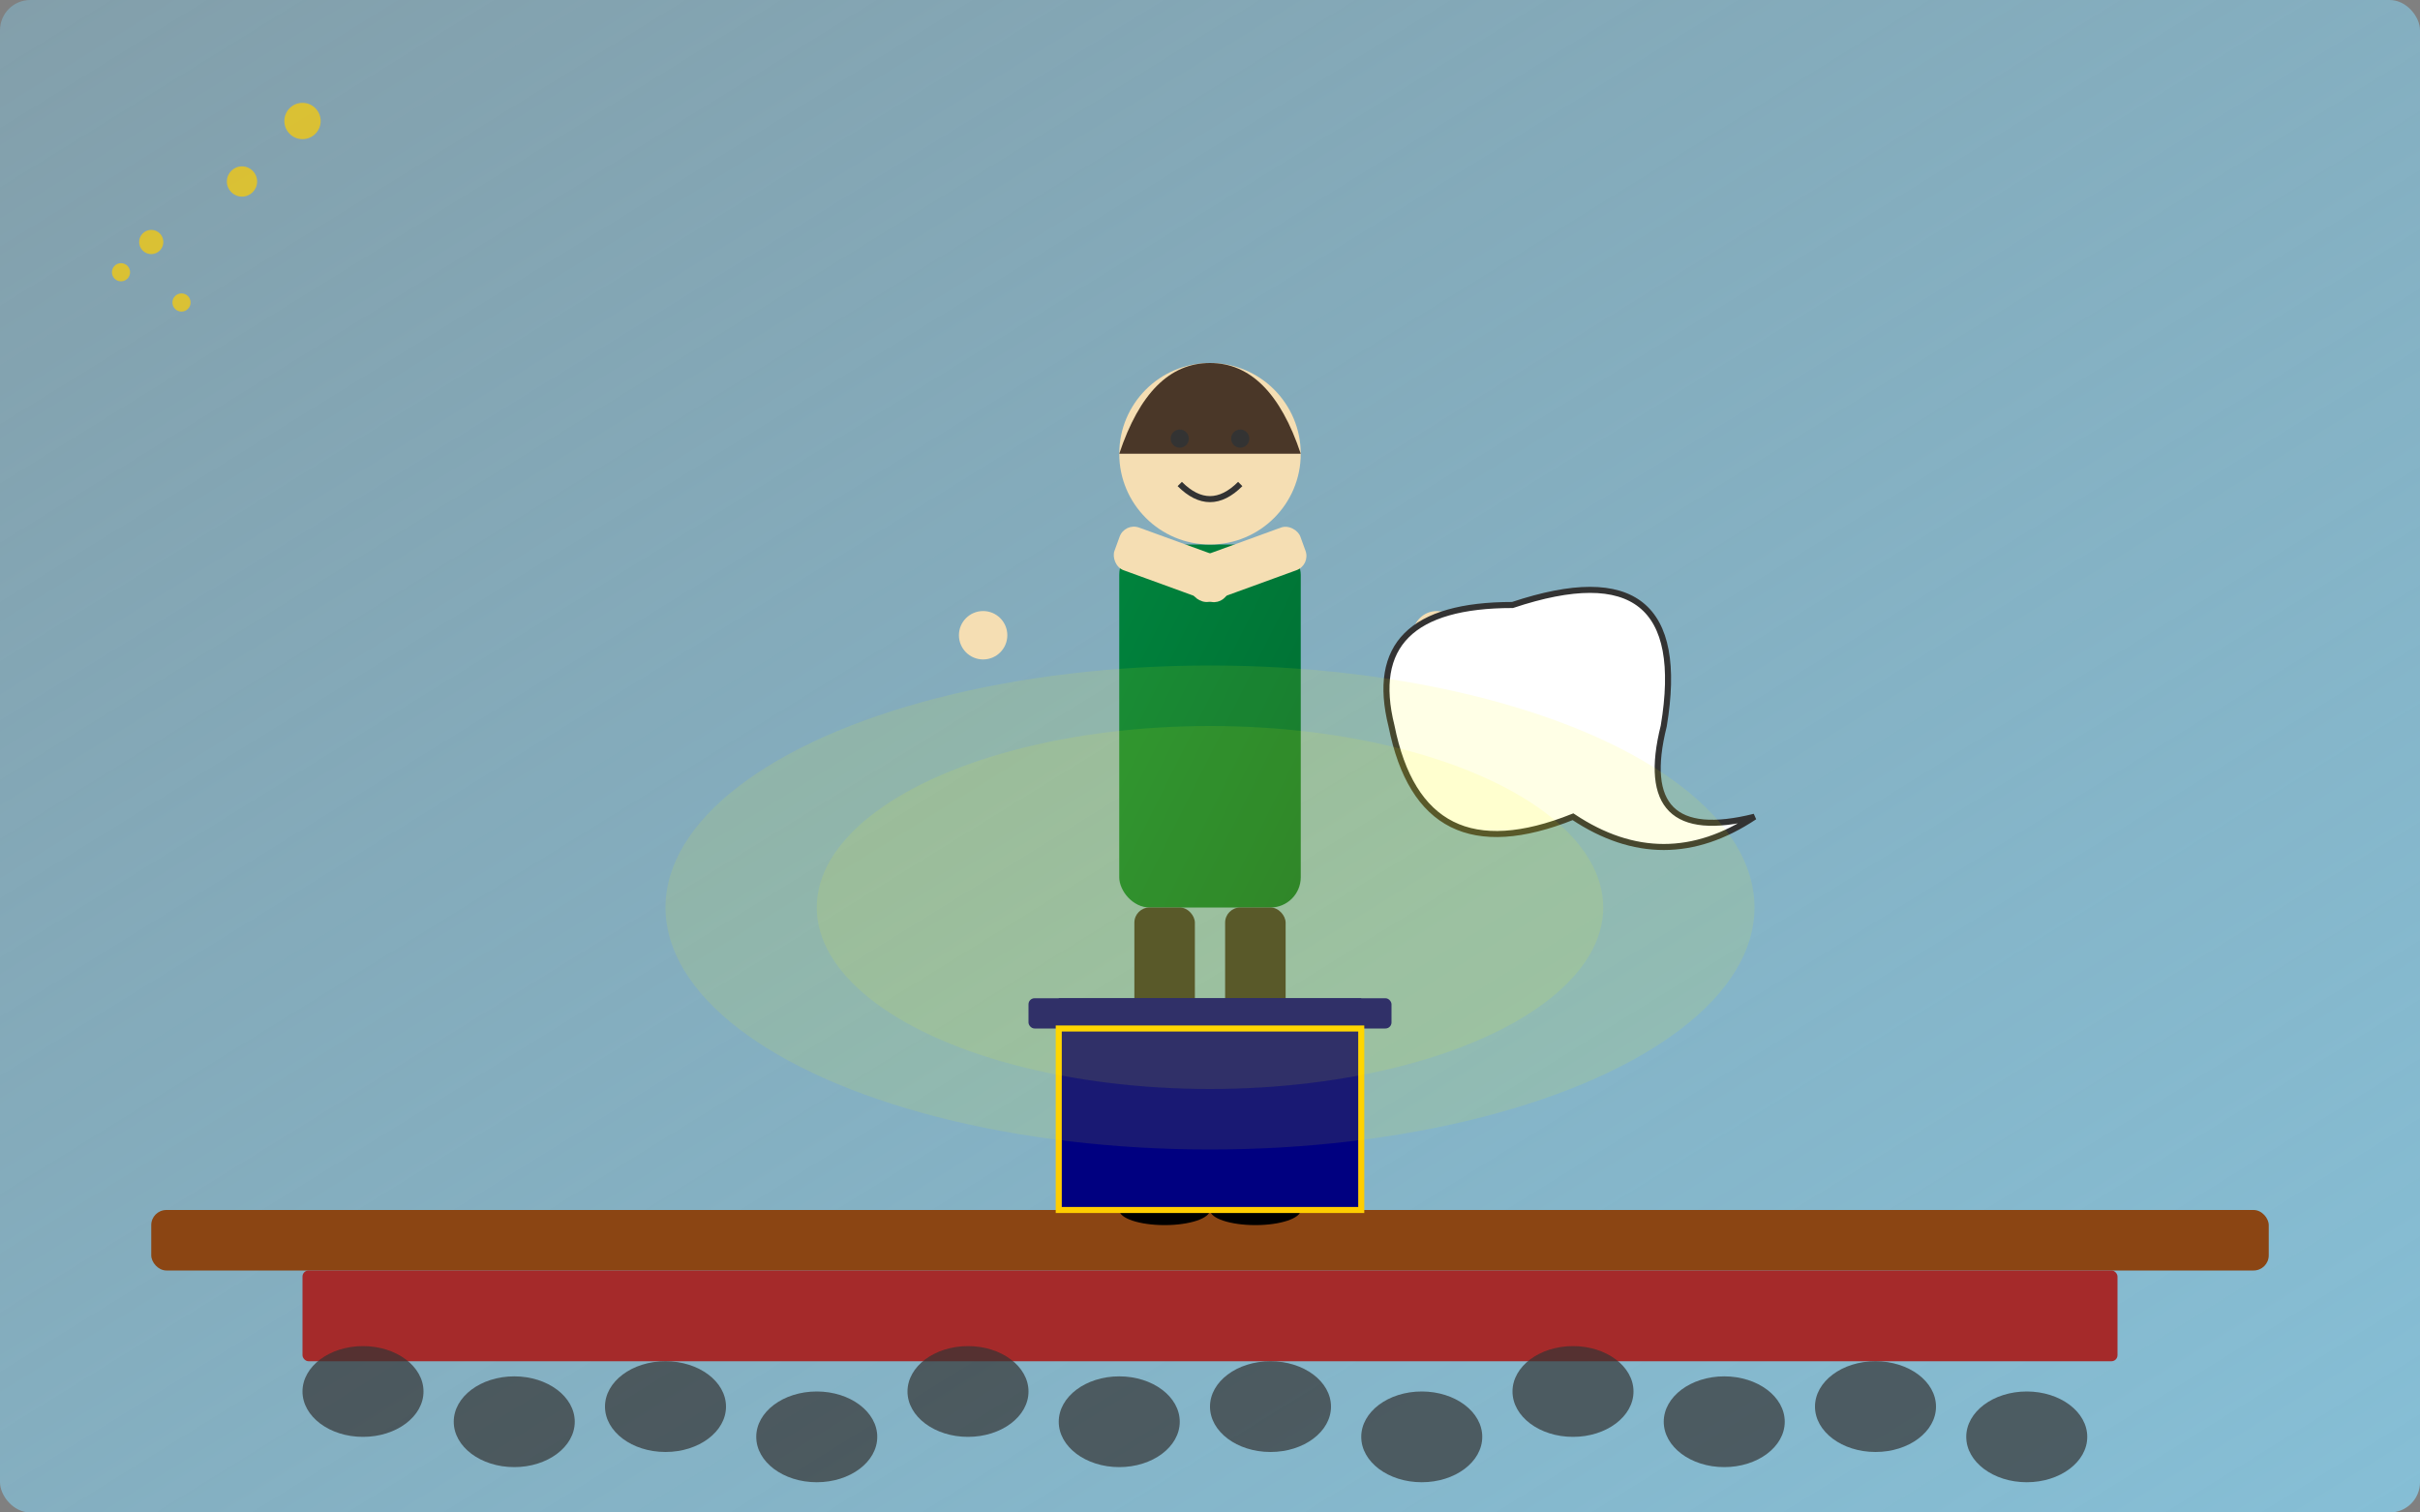 <svg xmlns="http://www.w3.org/2000/svg" width="800" height="500" viewBox="0 0 800 500">
  <rect x="0" y="0" width="800" height="500" fill="#808080" stroke="none"/>
  <defs>
    <linearGradient id="bgGradient" x1="0%" y1="0%" x2="100%" y2="100%">
      <stop offset="0%" stop-color="#87CEEB" stop-opacity="0.4"/>
      <stop offset="100%" stop-color="#87CEEB" stop-opacity="0.8"/>
    </linearGradient>
    <linearGradient id="speakerGradient" x1="0%" y1="0%" x2="100%" y2="100%">
      <stop offset="0%" stop-color="#00843D"/>
      <stop offset="100%" stop-color="#006B31"/>
    </linearGradient>
  </defs>
  
  <!-- Background -->
  <rect width="800" height="500" fill="url(#bgGradient)" rx="10" ry="10"/>
  
  <!-- Stage -->
  <rect x="50" y="400" width="700" height="20" fill="#8B4513" rx="5" ry="5"/>
  <rect x="100" y="420" width="600" height="30" fill="#A52A2A" rx="2" ry="2"/>
  
  <!-- Audience Silhouettes -->
  <g opacity="0.7">
    <ellipse cx="120" cy="460" rx="20" ry="15" fill="#333"/>
    <ellipse cx="170" cy="470" rx="20" ry="15" fill="#333"/>
    <ellipse cx="220" cy="465" rx="20" ry="15" fill="#333"/>
    <ellipse cx="270" cy="475" rx="20" ry="15" fill="#333"/>
    <ellipse cx="320" cy="460" rx="20" ry="15" fill="#333"/>
    <ellipse cx="370" cy="470" rx="20" ry="15" fill="#333"/>
    <ellipse cx="420" cy="465" rx="20" ry="15" fill="#333"/>
    <ellipse cx="470" cy="475" rx="20" ry="15" fill="#333"/>
    <ellipse cx="520" cy="460" rx="20" ry="15" fill="#333"/>
    <ellipse cx="570" cy="470" rx="20" ry="15" fill="#333"/>
    <ellipse cx="620" cy="465" rx="20" ry="15" fill="#333"/>
    <ellipse cx="670" cy="475" rx="20" ry="15" fill="#333"/>
  </g>
  
  <!-- Speaker -->
  <g transform="translate(400, 300)">
    <!-- Body -->
    <rect x="-30" y="-120" width="60" height="120" rx="10" fill="url(#speakerGradient)"/>
    
    <!-- Head -->
    <circle cx="0" cy="-150" r="30" fill="#F5DEB3"/>
    
    <!-- Hair -->
    <path d="M-30,-150 Q-20,-180 0,-180 Q20,-180 30,-150" fill="#4A3728"/>
    
    <!-- Face Features -->
    <circle cx="-10" cy="-155" r="3" fill="#333"/>
    <circle cx="10" cy="-155" r="3" fill="#333"/>
    <path d="M-10,-140 Q0,-130 10,-140" stroke="#333" stroke-width="2" fill="transparent"/>
    
    <!-- Arms -->
    <rect x="-70" y="-110" width="40" height="15" rx="5" fill="#F5DEB3" transform="rotate(20)"/>
    <rect x="30" y="-110" width="40" height="15" rx="5" fill="#F5DEB3" transform="rotate(-20)"/>
    
    <!-- Hands -->
    <circle cx="-75" cy="-90" r="8" fill="#F5DEB3"/>
    <circle cx="75" cy="-90" r="8" fill="#F5DEB3"/>
    
    <!-- Legs -->
    <rect x="-25" y="0" width="20" height="100" rx="5" fill="#333"/>
    <rect x="5" y="0" width="20" height="100" rx="5" fill="#333"/>
    
    <!-- Feet -->
    <ellipse cx="-15" cy="100" rx="15" ry="5" fill="#000"/>
    <ellipse cx="15" cy="100" rx="15" ry="5" fill="#000"/>
  </g>
  
  <!-- Podium -->
  <rect x="350" y="330" width="100" height="70" fill="#000080"/>
  <rect x="340" y="330" width="120" height="10" fill="#000080" rx="2" ry="2"/>
  <path d="M350,340 L350,400 L450,400 L450,340 Z" fill="#000080" stroke="#FFCD00" stroke-width="2"/>
  
  <!-- Australian Element - Southern Cross stars -->
  <g opacity="0.7">
    <circle cx="80" cy="60" r="5" fill="#FFCD00"/>
    <circle cx="100" cy="40" r="6" fill="#FFCD00"/>
    <circle cx="50" cy="80" r="4" fill="#FFCD00"/>
    <circle cx="60" cy="100" r="3" fill="#FFCD00"/>
    <circle cx="40" cy="90" r="3" fill="#FFCD00"/>
  </g>
  
  <!-- Speech Bubble -->
  <path d="M500,200 Q560,180 550,240 Q540,280 580,270 Q550,290 520,270 Q470,290 460,240 Q450,200 500,200 Z" fill="white" stroke="#333" stroke-width="2"/>
  
  <!-- Spotlight Effects -->
  <ellipse cx="400" cy="300" rx="180" ry="80" fill="yellow" opacity="0.1"/>
  <ellipse cx="400" cy="300" rx="130" ry="60" fill="yellow" opacity="0.1"/>
</svg>
